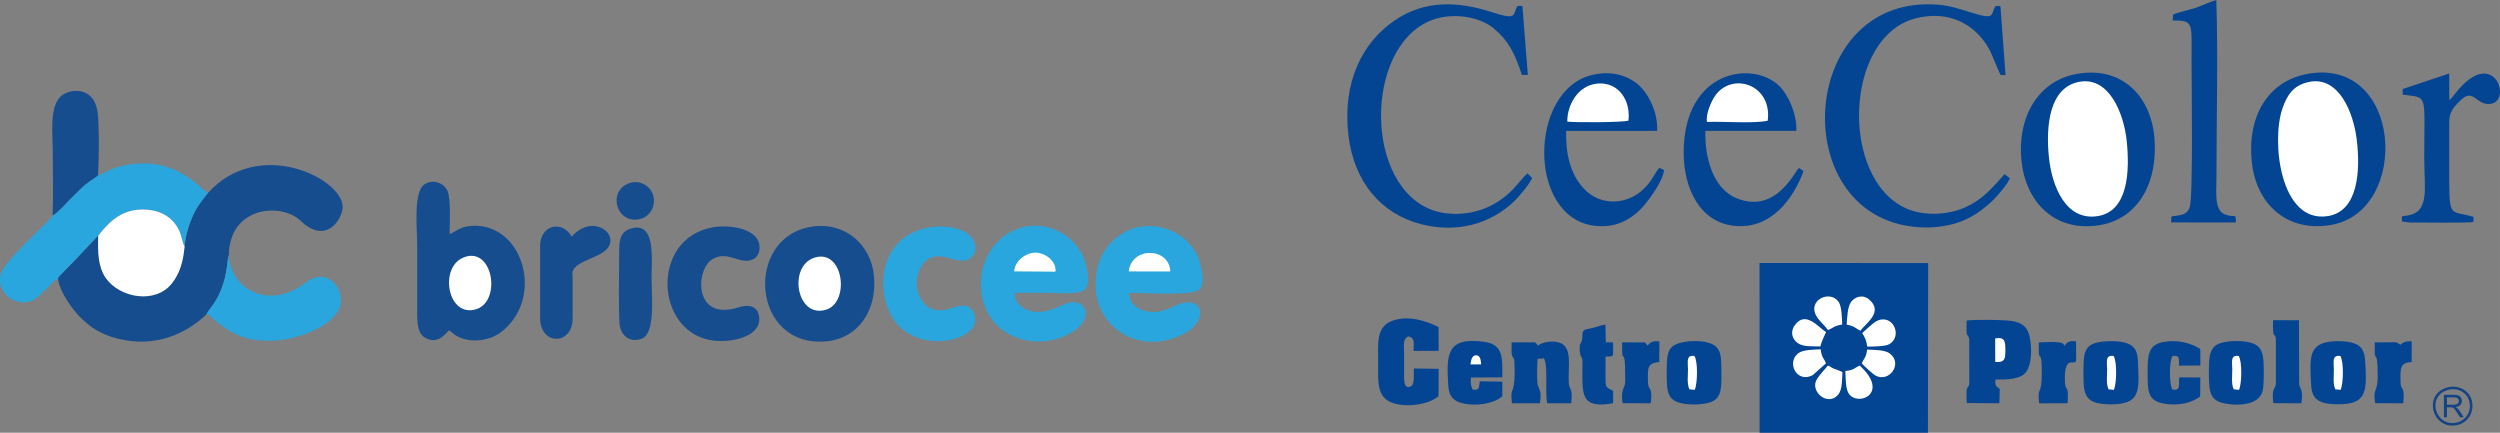 <?xml version="1.0" encoding="UTF-8"?>
<!DOCTYPE svg PUBLIC "-//W3C//DTD SVG 1.1//EN" "http://www.w3.org/Graphics/SVG/1.1/DTD/svg11.dtd">
<!-- Creator: CorelDRAW X8 -->
<svg xmlns="http://www.w3.org/2000/svg" xml:space="preserve" width="93.962mm" height="16.264mm" version="1.1" style="shape-rendering:geometricPrecision; text-rendering:geometricPrecision; image-rendering:optimizeQuality; fill-rule:evenodd; clip-rule:evenodd"
viewBox="0 0 41521 7187"
 xmlns:xlink="http://www.w3.org/1999/xlink">
 <rect x="0" y="0" width="41521" height="7187" fill="#808080" stroke="none"/>
 <defs>
  <style type="text/css">
   <![CDATA[
    .fil5 {fill:#FEFEFE}
    .fil3 {fill:#034593}
    .fil4 {fill:#134385}
    .fil0 {fill:#164D8E}
    .fil1 {fill:#29A6DD}
    .fil2 {fill:white}
    .fil6 {fill:#134385;fill-rule:nonzero}
   ]]>
  </style>
 </defs>
 <g id="Capa_x0020_1">
  <g id="_2245805958608">
   <path class="fil0" d="M3454 3204c-95,119 -181,220 -255,388 -64,143 -119,323 -134,501 -24,258 -79,444 -209,611 -271,349 -867,248 -1101,-90 -127,-184 -132,-435 -123,-699 -36,24 -5,1 -32,27 0,0 -22,25 -25,28l-290 307c-60,63 -104,112 -177,182l-126 131c-19,33 -20,8 -17,61 41,219 242,492 362,613 163,163 335,287 630,361 621,156 1134,-82 1470,-402 59,-116 154,-175 253,-432 105,-277 89,-470 120,-552 11,-820 878,-876 1193,-572 431,417 706,-47 698,-241 -21,-469 -1397,-1151 -2237,-222z"/>
   <path class="fil0" d="M7455 5487c71,34 53,61 179,117 225,99 521,43 694,-92 703,-553 379,-1719 -395,-1761 -271,-15 -343,86 -465,139 0,-197 21,-581 -35,-715 -60,-143 -251,-208 -389,-109 -183,130 -115,759 -115,1008 0,376 1,752 0,1128 0,187 12,349 145,415 192,95 299,-45 381,-130z"/>
   <path class="fil1" d="M1628 2912c-67,56 -134,90 -207,150 -83,69 -122,115 -186,174 -100,94 -260,288 -361,342 -34,66 -159,171 -214,228 -172,176 -595,571 -645,740 -78,260 159,506 418,474 142,-18 216,-104 290,-177l174 -170c53,-45 12,-39 68,-22 -3,-53 -2,-28 17,-61l126 -131c73,-70 117,-119 177,-182l290 -307c3,-3 25,-28 25,-28 27,-26 -4,-3 32,-27 203,-266 428,-458 799,-433 263,17 456,145 552,365 33,75 46,185 82,246 15,-178 70,-358 134,-501 74,-168 160,-269 255,-388 -118,-49 -518,-623 -1362,-461 -280,54 -300,113 -464,169z"/>
   <path class="fil0" d="M13493 3763c-1147,163 -1017,2041 250,1904 512,-55 831,-515 771,-1098 -51,-491 -463,-885 -1021,-806z"/>
   <path class="fil1" d="M18195 4723c0,737 743,1186 1450,830 458,-230 329,-667 -95,-489 -143,60 -290,143 -486,111 -161,-27 -308,-131 -310,-308 235,-13 1076,63 1179,-70 93,-122 7,-429 -40,-534 -222,-495 -861,-645 -1265,-378 -243,161 -434,419 -433,838z"/>
   <path class="fil1" d="M16855 4866c200,-7 410,-1 612,-1 166,0 482,37 565,-72 89,-114 9,-416 -40,-526 -60,-136 -176,-273 -284,-349 -626,-439 -1414,31 -1417,788 -3,839 824,1159 1445,850 488,-242 306,-665 -72,-498 -145,63 -302,146 -499,118 -159,-23 -317,-136 -310,-310z"/>
   <path class="fil1" d="M15621 3762c-716,-1 -1103,608 -897,1294 236,784 1215,694 1429,387 96,-138 24,-341 -122,-363 -157,-24 -283,102 -493,67 -288,-46 -406,-474 -228,-735 257,-379 633,85 838,-153 112,-129 26,-308 -77,-378 -114,-79 -276,-119 -450,-119z"/>
   <path class="fil0" d="M11841 3775c-1048,181 -968,1764 11,1882 305,37 773,-65 758,-370 -10,-205 -169,-239 -348,-182 -748,239 -709,-629 -437,-795 172,-105 295,-39 462,6 185,50 328,-25 328,-208 1,-305 -476,-384 -774,-333z"/>
   <path class="fil1" d="M3427 5223c64,2 4,-19 118,78 321,275 601,387 1064,352 390,-29 999,-273 1050,-607 34,-228 -139,-476 -374,-446 -119,15 -188,84 -273,141 -616,409 -1193,12 -1212,-502 -31,82 -15,275 -120,552 -99,257 -194,316 -253,432z"/>
   <path class="fil2" d="M1632 3915c-9,264 -4,515 123,699 234,338 830,439 1101,90 130,-167 185,-353 209,-611 -36,-61 -49,-171 -82,-246 -96,-220 -289,-348 -552,-365 -371,-25 -596,167 -799,433z"/>
   <path class="fil0" d="M874 3578c101,-54 261,-248 361,-342 64,-59 103,-105 186,-174 73,-60 140,-94 207,-150 16,-220 21,-826 -6,-1036 -58,-467 -480,-397 -609,-280 -197,178 -137,621 -137,923 0,348 11,713 -2,1059z"/>
   <path class="fil0" d="M10470 3798c-182,58 -188,214 -187,430 0,206 -15,1060 12,1191 34,167 171,271 355,210 242,-82 171,-700 171,-1025 0,-301 77,-941 -351,-806z"/>
   <path class="fil2" d="M7697 4277c-414,169 -259,1017 219,856 418,-140 267,-1055 -219,-856z"/>
   <path class="fil2" d="M13528 4279c-444,139 -301,1016 191,865 403,-123 292,-1017 -191,-865z"/>
   <path class="fil0" d="M10446 3044c-376,141 -194,709 205,588 137,-41 254,-206 193,-402 -44,-137 -219,-254 -398,-186z"/>
   <path class="fil2" d="M18747 4507l257 2 86 0 102 0 245 -1c-18,-405 -645,-415 -690,-1z"/>
   <path class="fil2" d="M16845 4507l684 5c22,-167 -163,-316 -335,-316 -173,1 -348,158 -349,311z"/>
   <path class="fil0" d="M9505 3941c0,0 0,0 0,0z"/>
   <path class="fil0" d="M9510 5286c0,456 -540,456 -540,-5l0 -1188c0,-365 369,-440 525,-163 355,-403 826,-27 571,219 -170,164 -610,201 -556,439l0 698z"/>
  </g>
  <g id="_2245805963824">
   <polygon class="fil3" points="29224,7187 32020,7187 32024,4369 29223,4368 "/>
   <path class="fil3" d="M38299 1232c-633,126 -987,707 -898,1480 75,653 557,1150 1308,1025 1336,-221 1199,-2825 -410,-2505z"/>
   <path class="fil3" d="M34495 1227c-640,113 -997,710 -921,1447 68,664 534,1181 1282,1068 646,-98 987,-694 926,-1450 -55,-675 -523,-1200 -1287,-1065z"/>
   <path class="fil3" d="M25446 2956l-77 -77c-139,118 -258,373 -649,556 -295,138 -700,165 -1007,23 -1095,-506 -1017,-2815 143,-3149 348,-100 748,-13 963,171 237,204 337,398 457,765l99 0 -90 -1147 -81 1c-91,140 17,246 -419,105 -574,-185 -1125,-207 -1627,139 -532,365 -868,1022 -762,1910 92,766 539,1301 1212,1472 583,148 1134,3 1541,-382 60,-57 262,-291 297,-387z"/>
   <path class="fil3" d="M33379 2959l-84 -66c-2,2 -7,6 -10,9 -2,2 -6,6 -9,8l-107 121c-148,163 -294,302 -508,403 -286,136 -703,164 -1008,25 -1096,-497 -1024,-2844 158,-3153 536,-140 985,77 1229,514 39,70 168,404 188,426l81 1 -85 -1146 -77 -3c-103,137 24,247 -420,107 -169,-54 -337,-111 -540,-127 -2221,-176 -2513,3171 -650,3644 384,97 829,69 1152,-97 162,-82 279,-176 390,-278 61,-57 275,-292 300,-388z"/>
   <path class="fil3" d="M29953 2845c-30,-31 -38,-35 -78,-54 -72,67 -380,758 -1022,506 -414,-162 -540,-699 -530,-1123l1512 0c9,-289 -136,-596 -276,-738 -440,-443 -1587,-279 -1596,1084 -4,619 276,1172 841,1231 617,64 984,-460 1149,-906z"/>
   <path class="fil3" d="M27637 2826l-77 -39c-92,100 -138,278 -366,436 -172,119 -424,167 -652,75 -183,-74 -320,-236 -403,-410 -102,-213 -132,-445 -128,-713l1511 -1c16,-299 -133,-591 -277,-734 -177,-175 -455,-274 -794,-197 -1066,240 -1092,2383 42,2508 342,38 580,-104 748,-269 104,-102 373,-450 396,-656z"/>
   <path class="fil2" d="M34532 1359c-492,92 -558,724 -502,1258 49,475 279,1053 806,973 508,-77 539,-739 485,-1254 -48,-449 -290,-1070 -789,-977z"/>
   <path class="fil2" d="M38345 1362c-250,54 -359,207 -440,448 -184,551 -31,1903 756,1779 504,-79 544,-746 481,-1270 -52,-441 -296,-1065 -797,-957z"/>
   <path class="fil3" d="M36091 241l-6 99c353,0 313,33 313,666 0,330 28,2242 -29,2427 -35,117 -110,133 -223,151 -81,13 -88,-19 -87,110l1075 1c1,-173 -5,-67 -180,-133 -182,-70 -142,-371 -142,-586 0,-935 28,-2093 -2,-2976 -107,29 -227,90 -341,129 -80,27 -321,84 -378,112z"/>
   <path class="fil3" d="M39904 1479l1 92c427,61 358,-39 358,1046 0,526 95,900 -278,963 -109,18 -92,-14 -92,95 4,3 11,1 14,6l124 15c207,-3 962,13 1050,-11l0 -83c-420,-124 -403,65 -403,-871 0,-211 1,-423 0,-634 -1,-190 6,-264 207,-448 190,-174 242,82 448,79 369,-5 162,-779 -332,-403 -174,132 -247,280 -322,338l-1 -443 -774 259z"/>
   <path class="fil3" d="M32666 6694l541 4 6 -240c-71,-51 -72,-39 -73,-154 200,1 428,-2 516,-133 92,-135 91,-394 55,-570 -43,-209 -171,-264 -386,-279 -169,-11 -497,-16 -662,1 -10,340 15,191 43,307l1 746c-17,78 -40,35 -46,131 -3,50 1,137 5,187z"/>
   <path class="fil3" d="M23892 6580l2 -454 -411 -6c-10,75 20,261 -48,295 -127,65 -115,-127 -115,-200 0,-114 0,-228 0,-342 0,-128 -28,-234 67,-286 117,17 93,121 89,241l418 -1 -2 -395c-224,-112 -507,-196 -764,-106 -278,97 -239,383 -239,693 0,305 -33,580 243,674 241,81 601,24 760,-113z"/>
   <path class="fil3" d="M34864 5682c-146,26 -220,82 -248,229 -18,99 -15,376 -8,483 10,155 62,253 199,293 120,34 312,37 436,14 313,-57 281,-297 265,-699 -7,-169 -52,-257 -188,-303 -122,-41 -329,-40 -456,-17z"/>
   <path class="fil3" d="M36947 5682c-145,26 -216,84 -246,230 -20,96 -17,378 -9,482 12,157 61,253 199,293 161,48 631,87 690,-205 23,-111 19,-362 12,-480 -10,-154 -48,-257 -188,-303 -131,-43 -316,-43 -458,-17z"/>
   <path class="fil3" d="M27926 5689c-145,34 -213,91 -235,248 -14,106 -13,381 -2,490 17,157 81,235 226,268 130,30 305,30 438,1 141,-31 206,-100 228,-248 14,-95 11,-371 3,-475 -11,-161 -70,-241 -208,-280 -131,-38 -317,-36 -450,-4z"/>
   <path class="fil3" d="M38641 5684c-307,65 -275,309 -257,710 8,162 64,251 200,293 115,34 315,35 435,13 305,-55 285,-312 263,-698 -10,-167 -54,-255 -187,-301 -123,-43 -330,-43 -454,-17z"/>
   <path class="fil3" d="M25544 5739l-47 -53 -391 0c-1,45 -3,94 -2,139 0,19 1,45 5,62 26,119 46,-49 46,311 0,378 -80,201 -44,500l465 0c37,-236 -32,-236 -42,-339 -8,-92 -6,-307 3,-399l105 -8c75,119 13,558 55,746l399 0c29,-284 -36,-211 -42,-353 -11,-270 67,-586 -161,-657 -113,-34 -272,-9 -349,51z"/>
   <path class="fil3" d="M24951 6581l1 -242 -375 -6c-17,99 0,156 -119,137 -30,-57 -35,-117 -28,-200l521 -3c2,-318 21,-546 -301,-590 -628,-87 -630,213 -596,732 10,148 66,230 179,271 224,81 578,33 718,-99z"/>
   <path class="fil3" d="M36542 6585l2 -315 -350 -3c-16,128 33,225 -115,203 -52,-87 -55,-476 4,-558 126,-16 105,49 106,161l356 -3 -1 -272c-158,-106 -394,-162 -626,-116 -252,50 -250,250 -249,516 0,279 -8,454 263,504 233,43 461,-4 610,-117z"/>
   <path class="fil3" d="M37757 6696l465 2c34,-223 -24,-246 -36,-312l-4 -1067 -430 -1c-7,362 27,175 47,311l0 748c-12,97 -76,62 -42,319z"/>
   <path class="fil3" d="M26791 6697l0 -206 -59 -31c-63,-34 -65,-47 -67,-197 -1,-113 0,-227 1,-341 10,0 62,1 69,0 70,-14 56,10 55,-235l-120 -3 -6 -292c-68,7 -139,34 -210,54 -113,31 -169,8 -173,116 -6,209 -51,65 -45,262l12 74c26,69 36,4 34,186 -3,468 -35,711 509,613z"/>
   <path class="fil2" d="M28350 2025c292,-11 760,31 1009,-20 80,-604 -598,-821 -878,-408 -58,86 -153,292 -131,428z"/>
   <path class="fil2" d="M26031 2020c138,17 916,13 1015,-16 40,-341 -167,-640 -504,-617 -350,25 -518,383 -511,633z"/>
   <path class="fil3" d="M34287 5745l-19 -35c-51,-48 -334,-24 -406,-23 0,45 -2,93 -1,138 3,200 50,-52 50,373 0,400 -80,195 -44,501l474 -2c19,-393 -49,-126 -47,-417 2,-393 162,-192 188,-294l-2 -317c-113,-11 -149,12 -193,76z"/>
   <path class="fil3" d="M27364 5740c-17,-16 -3,-4 -17,-21l-17 -21c-2,-2 -6,-8 -10,-11l-378 -1c0,45 -2,94 -1,139 3,204 49,-57 50,373 0,101 13,165 -26,248 -31,67 -31,160 -17,250l467 2c11,-66 18,-157 -2,-218 -17,-52 -42,-18 -44,-184 -2,-187 -4,-268 189,-283l2 -342c-108,-16 -155,16 -196,69z"/>
   <path class="fil3" d="M39868 5727c-77,-58 -80,-42 -195,-41 -77,0 -154,-1 -232,0l0 170c0,149 49,-67 49,391 0,285 -86,193 -42,449l465 2c8,-62 16,-160 -2,-218 -19,-59 -42,-15 -43,-184 -1,-181 -5,-273 186,-283l1 -345c-88,-3 -145,12 -187,59z"/>
   <path class="fil4" d="M40635 6438c-411,127 -223,735 200,615 153,-44 270,-211 216,-409 -43,-156 -222,-265 -416,-206zm13 40c-357,110 -194,639 174,535 133,-38 235,-184 187,-356 -37,-135 -192,-231 -361,-179z"/>
   <path class="fil2" d="M30360 5481c101,-39 91,-68 236,-91 -6,-113 -6,-296 -59,-375 -137,-206 -524,-36 -368,237 41,73 138,155 191,229z"/>
   <path class="fil2" d="M30670 5392c129,23 143,57 227,101 95,-126 393,-316 141,-523 -110,-89 -239,-33 -295,45 -58,80 -64,254 -73,377z"/>
   <path class="fil2" d="M30232 5754c37,-123 55,-143 96,-239 -128,-77 -345,-371 -525,-105 -78,116 -26,230 52,287 93,68 253,52 377,57z"/>
   <path class="fil2" d="M30929 5531c51,88 64,111 84,226 92,-2 297,-1 366,-41 229,-134 56,-524 -218,-380 -34,18 -84,65 -119,93l-113 102z"/>
   <path class="fil2" d="M30921 6035c22,30 188,179 221,198 230,137 476,-199 237,-367 -81,-57 -249,-54 -369,-60 -19,143 -50,137 -89,229z"/>
   <path class="fil2" d="M30648 6161c7,112 2,283 52,368 138,235 704,16 187,-457 -95,41 -94,77 -239,89z"/>
   <path class="fil2" d="M30600 6182l-24 -14c-21,-9 -19,-9 -38,-15 -162,-54 -107,-57 -179,-81 -45,52 -141,159 -179,218 -137,210 186,476 354,258 65,-85 59,-238 66,-366z"/>
   <path class="fil2" d="M30327 6035c-35,-92 -70,-87 -89,-234 -115,8 -288,4 -370,65 -202,150 -29,504 236,366l223 -197z"/>
   <path class="fil2" d="M38786 6466l87 9c49,-98 56,-475 -4,-563 -144,-20 -107,105 -107,221 1,107 -19,244 24,333z"/>
   <path class="fil2" d="M33138 6010c156,16 168,-47 168,-186 0,-142 -1,-235 -169,-203l1 389z"/>
   <path class="fil2" d="M37099 6466l87 9c48,-98 55,-475 -5,-563 -143,-20 -107,105 -106,221 0,107 -20,244 24,333z"/>
   <path class="fil2" d="M35020 6466l87 9c49,-98 56,-475 -4,-563 -144,-20 -107,105 -107,221 1,107 -19,244 24,333z"/>
   <path class="fil2" d="M28059 6466l87 9c48,-98 56,-475 -5,-563 -143,-20 -106,105 -106,221 0,107 -20,244 24,333z"/>
   <path class="fil5" d="M24511 5901c-53,2 -81,60 -88,151l176 0c-4,-108 -31,-153 -88,-151z"/>
   <path class="fil6" d="M40590 6930l0 -373 166 0c33,0 58,4 75,11 18,6 31,18 42,35 10,17 15,36 15,56 0,27 -8,49 -25,67 -18,18 -44,30 -80,35 13,6 23,12 30,18 14,13 28,30 41,50l64 101 -61 0 -50 -77c-14,-23 -26,-40 -35,-52 -9,-12 -18,-20 -25,-25 -7,-4 -15,-8 -23,-10 -5,-1 -14,-1 -27,-1l-57 0 0 165 -50 0zm50 -208l106 0c22,0 40,-2 52,-7 13,-5 23,-12 29,-22 7,-11 10,-22 10,-34 0,-17 -6,-32 -19,-43 -13,-12 -33,-17 -60,-17l-118 0 0 123z"/>
  </g>
 </g>
</svg>
